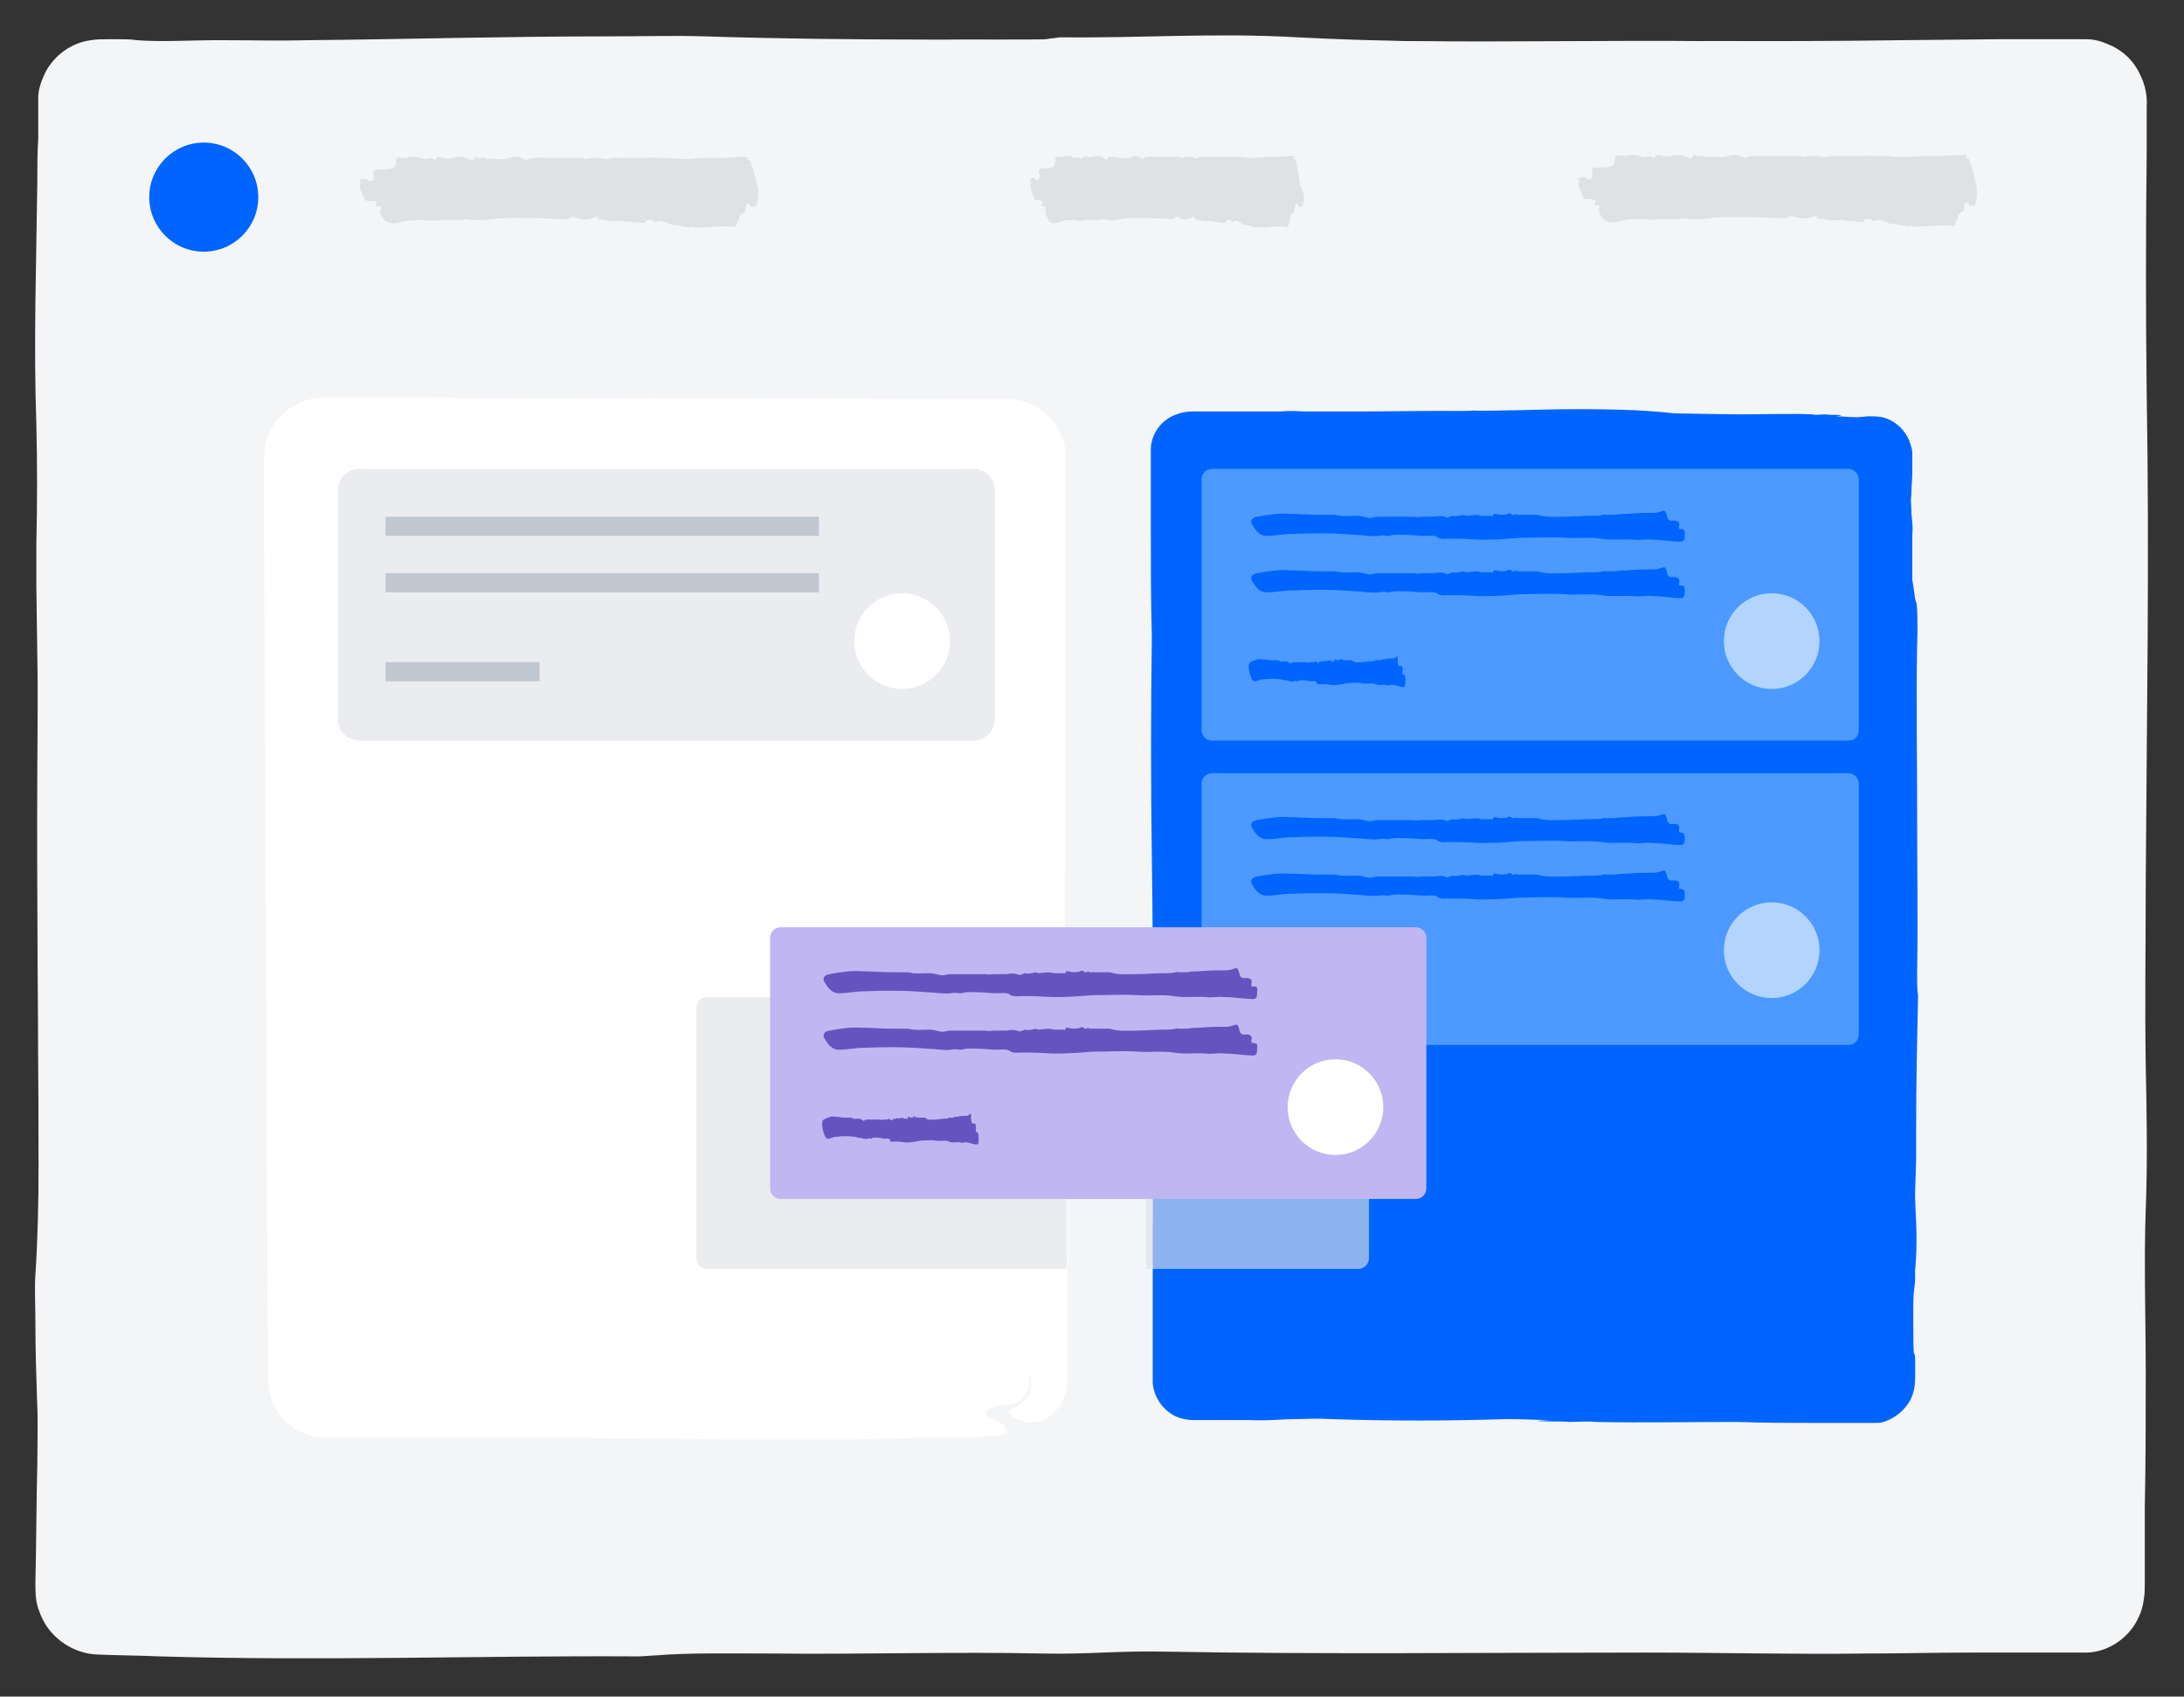 <?xml version="1.0" encoding="utf-8"?>
<!-- Generator: Adobe Illustrator 25.2.0, SVG Export Plug-In . SVG Version: 6.00 Build 0)  -->
<svg version="1.1" id="Layer_1" xmlns="http://www.w3.org/2000/svg" xmlns:xlink="http://www.w3.org/1999/xlink" x="0px" y="0px"
	 viewBox="0 0 228.3 177.3" style="enable-background:new 0 0 228.3 177.3;" xml:space="preserve">
<rect x="0" y="0" width="228.3" height="177.3" fill="#333333" stroke="none"/>
<style type="text/css">
	.st0{fill:#F4F5F7;}
	.st1{fill:#FFFFFF;}
	.st2{fill:none;}
	.st3{fill:#0065FF;}
	.st4{opacity:0.63;fill:#DFE1E5;}
	.st5{fill:#4C9AFF;}
	.st6{fill:#EBECF0;}
	.st7{fill:#B2D4FF;}
	.st8{fill:none;stroke:#C1C7D0;stroke-width:2;stroke-miterlimit:10;}
	.st9{fill:#C0B6F2;}
	.st10{fill:#6554C0;}
	.st11{fill:#DFE1E5;}
</style>
<g>
	<g>
		<g>
			<path class="st0" d="M7.4,10.8v155.7c0,1.7,1.3,3,3,3l207.4,0c1.7,0,3-1.3,3-3V10.8c0-1.7-1.3-3-3-3l-207.4,0
				C8.8,7.8,7.4,9.1,7.4,10.8z"/>
			<g>
				<g>
					<path class="st0" d="M11,95.8c-0.1,14-0.1,27.5-0.1,40.7c0,6.6,0,13.2,0,19.7c0,3.1,0,6.2,0,9.3c0,0.2,0.1,0.4,0.3,0.4l3.6,0
						c29.1-0.1,58.2-0.1,87.3-0.2c16.9,0,33.8-0.1,50.7-0.1c21.3,0,42.5-0.1,63.9-0.1c0-9.5,0-19,0.1-28.6c0.1-13.9,0.1-28.3,0-42.5
						c0-22.3,0.1-44.7,0.1-67l0-10.9l0-4.8c0-0.1-0.1-0.2-0.2-0.2l-21.2,0c-25.7-0.1-51.3-0.1-77-0.2c-14-0.1-28.3,0.1-42.5,0.2
						c-14.5,0.1-29,0-43.5,0.1c-3.4,0-6.8,0-10.2,0c-4.7,0-7.7,0-9.7-0.1c-0.5,0-1-0.1-1.4-0.1c-0.2,0-0.4,0-0.6-0.1
						c-0.1,0-0.2,0-0.3,0l-0.1,0l-0.1,0l0,0l0,0l0,0l0,0c0,0.1,0-0.9,0-0.5l0,0c0-0.1,0-0.1,0-0.1c0,0,0-0.1-0.1-0.1
						c-0.1-0.1-0.1-0.1-0.2-0.2c-0.2-0.1-0.3-0.1-0.5-0.1c-0.4,0-0.8,0.2-1.1,0.4c-0.2,0.1-0.4,0-0.4-0.6c0-0.3,0.1-0.8,0.5-1.2
						C9,8.4,9.7,7.9,10.7,7.9C15,7.7,16,7.4,15.7,7c-0.3-0.4,0.6-0.8-0.3-1.1c-1.3-0.5,2.7-0.8,3.2-1.3c0.2-0.2,2.1-0.2,3.8-0.2
						c3.3-0.1,6.5-0.1,9.8-0.2c10.6-0.1,20.7-0.4,31.4-0.4c3.4,0,7.2-0.1,10.1,0c15.2,0.5,31.1,0.3,46.5,0.3
						c9.4,0,18.7,0.1,27.7,0.2c10.5,0.1,20.6-0.1,30.9,0c6.6,0,13.3,0,19.9-0.1l10-0.1l5,0l2.5,0l0.7,0c0.4,0,0.8,0,1.2,0
						c0.8,0,1.5,0.2,2.2,0.5c1.3,0.5,2.4,1.4,3.1,2.6c0.7,1.2,1.1,2.5,1,4c0,1.6,0,3.2,0,4.8c-0.1,8.4-0.1,16.9,0,25.2
						c0.3,17.1,0,34.2-0.1,51.1c0,6.5-0.1,12.6,0,19.1c0.1,4.8,0.2,9.9,0,15c-0.2,5.5,0,11.4,0,17.1c0,4.7,0,9.4-0.1,14.1l0,7l0,0.9
						c0,0.5,0,1.1-0.1,1.6c-0.1,1-0.5,2-1.1,2.9c-1.2,1.7-3.2,2.8-5.3,2.7c-3.8,0-7.7,0-11.6,0c-3.7,0-7.4,0.1-11.2,0.1
						c-7.4,0.1-15.3-0.1-23.1-0.1c-16.7,0-33.5,0.2-50.2-0.1c-4.5-0.1-8,0.3-12.6,0.2c-9.4-0.2-18.7,0.1-28.1,0
						c-4.2,0-8.9-0.1-12.4,0.2c-0.4,0-1.2,0.1-1.8,0.1c-16.6-0.1-32.8,0.5-50,0c-2.2-0.1-4.4-0.1-6.6-0.2c-1.9-0.1-3.6-1-4.8-2.4
						c-0.6-0.7-1-1.5-1.3-2.4c-0.3-0.9-0.3-1.8-0.3-2.8c0.1-4.1,0.1-8.2,0.2-12.3c0.1-8.2,0.1-16.5,0.2-24.8
						c0-5.6-0.1-11.4-0.1-17.1c-0.1-13.8-0.2-27.7,0-41.5c0.2-12.8-0.2-25.3-0.1-38.1c0-5.2,0.1-8.2,0.5-10.5c1-6.2,2-9.5,3.1-8.9
						c0,0,0.1-0.1,0.1,0C8.3,20.1,9,12,9.7,11.1c0.9-1.1,1-0.6,1.1,10.7c0,6.7,0.1,13.5,0.2,20.1C11.2,60.6,11.1,79.2,11,95.8z"/>
				</g>
			</g>
		</g>
		<g>
			<path class="st0" d="M217.8,7.8l-207.4,0c-1.7,0-3,1.3-3,3v155.7"/>
			<g>
				<g>
					<path class="st0" d="M175.9,11.4c-13.8-0.2-26.6,0-39.4,0c-14.4,0.1-28.7,0.1-43.1,0.2c-8.3,0-16.7,0.1-25,0.1
						c-16.3,0-32.6,0.3-49,0.1c-1.7,0-3.5,0-5.2,0c-0.9,0-1.7,0-2.6,0c-0.1,0-0.1,0-0.1,0c0,0,0,0,0,0.1l0,1.1c0,1.8,0,3.5,0,5.3
						c0,11-0.1,22-0.1,33.1l0,21.5c0,12.7,0,25.3-0.1,38c-0.1,6.9,0.1,14,0.2,21c0.1,7.2,0,14.3,0.1,21.5c0,1.7,0,3.3,0,5
						c0,4.6-0.1,6-0.9,6.7c-0.7,0.7-1.3,1.2-2,1.6c-0.4,0.2-0.7-0.4-0.9-2.4c-0.2-2.1-0.5-2.6-0.9-2.5c-0.4,0.1-0.8-0.3-1.1,0.2
						c-0.5,0.6-0.8-1.3-1.3-1.6c-0.2-0.1-0.2-1-0.2-1.9c0-1.6-0.1-3.2-0.2-4.8c-0.1-5.2-0.4-10.2-0.4-15.5c0-1.7-0.1-3.6,0-5
						c0.5-7.5,0.3-15.3,0.3-23c0-4.6,0.1-9.3,0.2-13.7C4.1,91.1,4,86.1,4,81c0-6.5-0.1-13.1-0.2-19.7c0-1.5,0-3,0-4.5
						c0.1-4.2,0.1-8.3,0-12.5c-0.3-8.4,0-16.9,0.1-25.2c0-1.6,0-3.2,0.1-4.7c0-0.8,0-1.6,0-2.3l0-0.8c0-0.4,0-0.7,0-1.1
						C4,9.5,4.2,8.8,4.5,8.1c0.8-2,2.7-3.6,5-3.9c0.6-0.1,1.2-0.1,1.8-0.1l1.1,0c0.6,0,1.3,0,1.9,0.1c2.7,0.2,5.6,0,8.4,0
						c8.3,0,16.6,0.3,24.9,0c3.7-0.1,7.5,0.1,11.4,0.1c8.3,0,16.6-0.2,24.8,0.1c2.2,0.1,4-0.3,6.2-0.2c4.7,0.2,9.2-0.1,13.9,0
						c2.1,0,4.4,0.1,6.1-0.2c0.2,0,0.6-0.1,0.9-0.1c8.2,0.1,16.2-0.5,24.7,0c7.7,0.4,16,0.5,24.1,0.6c2.8,0,5.6-0.1,8.4-0.1
						c6.8-0.1,13.7-0.2,20.5,0c6.3,0.2,12.5-0.2,18.8-0.1c2.6,0,4,0.1,5.2,0.5c3.1,1,4.7,2,4.4,3.1c0,0,0.1,0.1,0,0.1
						c-3.8,0.8,0.2,1.5,0.6,2.2c0.5,0.9,0.3,1-5.3,1.1c-3.3,0-6.6,0.1-9.9,0.2C193.2,11.5,184.1,11.4,175.9,11.4z"/>
				</g>
			</g>
		</g>
	</g>
	<g>
		<g>
			<g>
				<g>
					<g>
						<g>
							<g id="XMLID_517_">
								<path class="st1" d="M105.3,146.8H34.1c-1.3,0-2.3-1-2.3-2.3V47.8c0-1.3,1-2.3,2.3-2.3h71.2c1.3,0,2.3,1,2.3,2.3v96.7
									C107.6,145.7,106.6,146.8,105.3,146.8z"/>
								<g>
									<path class="st2" d="M105.3,146.8H34.1c-1.3,0-2.3-1-2.3-2.3V47.8c0-1.3,1-2.3,2.3-2.3h71.2c1.3,0,2.3,1,2.3,2.3v96.7
										C107.6,145.7,106.6,146.8,105.3,146.8z"/>
									<g>
										<path class="st1" d="M65.3,150.3c-6.6-0.1-12.9-0.1-19.1-0.1c-3.1,0-6.2,0-9.3,0l-1.2,0c-0.7,0-1.5,0-2.2,0
											c-1.4-0.1-2.6-0.7-3.6-1.6c-1-0.9-1.6-2.2-1.8-3.5c-0.1-0.7-0.1-1.4-0.1-2.1l0-1.3c-0.1-13.7-0.1-27.4-0.2-41
											c0-7.9-0.1-15.9-0.1-23.8c0-7.8-0.1-15.5-0.1-23.3l0-2.9l0-1.7c0-1,0-2,0.2-2.8c0.4-1.7,1.7-3.2,3.3-4
											c0.8-0.4,1.6-0.6,2.6-0.7l2.4,0c3.9,0,7.8,0,11.7,0.1c6.5,0.1,13.3,0.1,20,0c10.5,0,21,0.1,31.5,0.1l6.1,0
											c0.8,0,1.6,0.2,2.3,0.5c0.7,0.3,1.3,0.8,1.9,1.3c0.5,0.6,1,1.2,1.3,1.9c0.3,0.7,0.5,1.4,0.5,2.3l0,11.1
											c0,12.1,0,24.1-0.1,36.2c-0.1,6.6,0.1,13.3,0.2,19.9c0.1,6.8,0,13.6,0.1,20.4c0,1.6,0,3.2,0,4.8c0,1.1,0,2,0,2.7
											c0,0.4,0,0.7,0,1c0,0.3,0,0.4-0.1,1.2c-0.2,1.3-0.8,2.1-1.3,2.6c-0.5,0.5-1,0.8-1.4,0.9c-1.6,0.4-2.8-0.2-3.3-0.8
											c-0.1-0.2,0-0.3,0.5-0.6c0.4-0.2,1.1-0.6,1.6-1.5c0.2-0.5,0.2-0.9,0.2-1.3c-0.1-0.3-0.1-0.6-0.2-0.8
											c-0.1-0.4-0.3-0.5-0.5-0.4c-0.4,0.1-0.8-0.3-1.1,0.2c-0.5,0.6-0.8-1.2-1.3-1.5c-0.2-0.1-0.2-1-0.2-1.8
											c0-1.5-0.1-3.1-0.2-4.6c-0.1-5-0.4-9.7-0.4-14.8c0-1.6-0.1-3.4,0-4.7c0.5-7.1,0.3-14.6,0.3-21.9c0-4.4,0.1-8.8,0.2-13
											c0.1-5-0.1-9.7,0-14.5c0-3.1,0-6.2-0.1-9.4l-0.1-4.7c0-1.4-0.1-3.8-0.1-3.3c0-0.1-0.1-0.3-0.3-0.3l-0.1,0l0,0c0,0,0,0,0,0
											l-0.2,0l-1.5,0l-3,0c-2,0-4,0-5.9,0.1c-8,0.3-16.1,0-24-0.1c-3,0-5.9-0.1-9,0c-2.3,0.1-4.7,0.2-7,0c-2.6-0.2-5.4,0-8,0
											c-2,0-3.9,0-5.9,0l-3,0l-0.2,0l0,0l-0.1,0l-0.1,0c-0.1,0-0.2,0-0.2,0c-0.2,0.1-0.2,0.2-0.2,0.4l0,1.9c0,2,0,4,0.1,6
											c0.1,3.5-0.1,7.2-0.1,10.9c0,7.9,0.2,15.8-0.1,23.6c-0.1,2.1,0.3,3.8,0.2,5.9c-0.2,4.4,0.1,8.8,0,13.2
											c0,2-0.1,4.2,0.2,5.8c0,0.2,0.1,0.6,0.1,0.9c-0.1,7.8,0.5,15.4,0,23.5c0,0.5,0,0.9-0.1,1.4l0,0.3c0,0.1,0,0.1,0,0.1l0,0
											l0,0.1c0,0.1-0.1,0.2,0,0.3c0.1,0.1,0.2,0.1,0.3,0.1l0,0l0.3,0l0.7,0l1.4,0c3.9,0.1,7.8,0.1,11.6,0.2c2.6,0,5.4-0.1,8-0.1
											c6.5-0.1,13-0.2,19.5,0c6,0.2,11.9-0.2,17.9-0.1c2.4,0,3.8,0.1,4.9,0.5c2.9,1,4.5,2,4.2,3.1c0,0,0.1,0.1,0,0.1
											c-3.6,0.8,0.2,1.5,0.6,2.2c0.5,0.9,0.3,1-5,1.1c-3.2,0-6.3,0.1-9.5,0.2C81.9,150.5,73.1,150.4,65.3,150.3z"/>
									</g>
								</g>
							</g>
							<g>
								<path class="st3" d="M195.6,45.5h-71.2c-1.3,0-2.3,1-2.3,2.3v96.7c0,1.3,1,2.3,2.3,2.3h71.2c1.3,0,2.3-1,2.3-2.3V47.8
									C197.9,46.5,196.9,45.5,195.6,45.5z"/>
								<g>
									<g>
										<path class="st3" d="M200.5,104.2L200.5,104.2c0,0.1,0,0.1,0,0.1L200.5,104.2z"/>
										<path class="st3" d="M195.6,46.3L195.6,46.3C195.5,46.3,195.5,46.3,195.6,46.3L195.6,46.3z"/>
										<polygon class="st3" points="124.5,121 124.5,121 124.5,121.1 										"/>
										<polygon class="st3" points="139.7,47.9 139.7,47.9 139.6,47.9 										"/>
										<path class="st3" d="M197.5,45.1c0.3,0.1,0.8,0.5,1.2,1.3c0.2,0.4,0.3,0.9,0.3,1.3c0,0.3,0,0.7,0,1c0,3.2-0.1,1.9-0.1,2.2
											c-0.1,0.3-0.1,1-0.1,2c0,0.6,0,1.5,0.1,1.6c0.2,1,0.3,0.2,0.5,0.7c0.2,0.6,0.2,5.8,0.4,5.4c0.2-0.3,0.3,2.1,0.5,2.3
											c0.1,0.1,0.2,2.1,0.1,4.6c-0.1,5.7,0,11.4,0,17c0,5.6,0.1,11.7,0,17.3c0,0.7,0,1.7,0.1,2.2c-0.1,4.7-0.2,9-0.2,14.2
											c0,1.3,0,1.9,0,3c-0.1,3.8-0.3,6.7-0.1,12.2c0,1.3-0.2,1-0.2,3.5l0,1.4c0,1.1,0,3.2,0.1,3.2c0.1,0,0.1,0.5,0.1,1.2
											c0,0.4,0,0.8,0,1.2c0,0.8-0.1,1.6-0.5,2.4c-0.6,1.1-1.6,1.9-2.8,2.3c-0.3,0.1-0.6,0.1-0.9,0.1c-0.2,0-0.3,0-0.5,0l-0.3,0
											l-1,0c-1.4,0-2.8,0-4.2,0c-2.8,0-5.6,0-8.4-0.1c-4.9,0-10,0.1-14.8,0l0.1,0c-1-0.1-2,0-3,0l0.1,0c-0.2-0.1-5.6,0-2-0.2
											c-1.5,0-2.5-0.1-4.6-0.1c-6.1,0.2-12.2,0.2-18.3,0c-1.6-0.1-2.4,0-3.6,0c-1.7,0-2.7,0.2-5.1,0.1l0,0l-3.2,0l-1.6,0l-0.9,0
											c-0.5,0-0.9-0.1-1.3-0.2c-1.7-0.5-3-2.3-2.9-4.1l0-3.3c0-4.2,0-8.4,0-12.6c0-12.9,0.1-26-0.1-39c-0.1-7.2-0.1-14.8,0-22.2
											c0-0.2,0-0.5,0-0.7c-0.1-3.6-0.1-7.2-0.1-10.9c0-1.8,0-3.7,0-5.5l0-1.4c0-0.5,0-0.7,0-1.7c0.1-1.6,1.2-3,2.7-3.5
											c0.5-0.2,1.1-0.3,1.7-0.3l1,0l1.9,0c1.3,0,2.6,0,3.9,0c2.6,0,5.1,0,7.6,0c7.9,0,15.2,0,22.4-0.2c4.4-0.1,9.3,0,11.4,0.2
											c2.6,0.2,5,0.5,3.2,0.8c-1.5,0.2,3.2,0.1,4.6,0.2c1.8,0.1-2.9,0.2,0.4,0.3c0.9,0,2.8,0.1,3.8,0c5.4-0.1,6.4,0.1,7.1,0.3
											c1.2,0.3,5.4,0.6,2.4,0.9c-0.5,0.1,1.8,0.2,1.2,0.3c-2.8,0-5.5,0.1-7.9-0.1c-0.9-0.1-3.4,0-4,0.1c-1,0.2-1.2,0.3,0.1,0.5
											c-0.4,0-1.1,0-1.2,0l1.2,0c-0.6,0.3-0.6,0.3-6.7,0.3c-0.7,0-1.4,0-2.1,0c-10,0-12,0.1-11.9,0.6c0.1,0.3-0.7,0.4-7.7,0.3
											c-1,0-1.8,0-2.7,0l0,0c-4.3,0.2-8.6,0.1-12.9,0c-0.8-0.1-2.5,0-3.9,0c-2.5,0-5.1,0.1-6.8-0.1c-0.4,0-1.7,0-1.9,0
											c-0.2,0.1-0.6,0.1-1.1,0.1c-0.3,0-0.6,0-0.9,0c-0.4,0-0.3,0-0.4,0c0,0-0.1,0-0.1,0.1c0,0,0,0.1,0,0.2l0,0.3
											c0,0.2,0,0.3,0,0.5c0,0.3,0,0.7,0,1c0,0.6,0,1.2,0,1.8c0,1.1,0,2.2,0.1,3.4c0.1,6.1,0.1,11.5-0.1,14.9l0-1l0,1
											c-0.1,1-0.1,2.8,0,3.3c0.1,0.9,0.3,0.3,0.2,4.6c0,2,0.2,5.6-0.1,6.5c0,0,0,0.4,0,0.5c0.1,6.6-0.1,13.7,0,20
											c0.1,4.5,0.1,8.3-0.1,11.4c-0.1,2.4,0,3.3,0,4.7c0.1,5.5,0.1,11.6,0.1,17.2c0,1.8,0,3.6,0,5.3l0,0.6c0,0,0,0,0,0
											c0,0,0,0.1,0,0.1c0,0,0,0,0.1,0c0.1,0-0.1,0,0.5,0c3.5,0,7.1,0,10.6,0c3.9,0,7.9-0.1,11.5,0.1c5.4-0.1,10.7-0.2,16,0
											c1.2,0,2.2,0,3.3,0c5.5-0.1,11.2-0.1,17-0.1c2.6,0,5.2,0,7.9,0c1.3,0,2.6,0,3.8,0c0.1,0,0.2-0.1,0.1-0.2c0-4,0-8,0-12
											c0-4,0-8.1,0-12.1c0-0.3,0-0.8,0-1.1c0,0,0,0.1,0,0.1c-0.1-5,0-9.9,0-15c0-7.7-0.1-15.5-0.1-23.3c0-7.7,0-15.3-0.1-23
											c0-2.9,0-5.5,0.2-3c0,0.2,0.1,0.2,0.1,0.1c0.1-6.2,0.4-2,0.5-5.3c0,1.1,0,1.1,0.1-0.2c0.1-0.5,0.2-0.9,0.3-1.2
											c0.1-0.2,0.1-0.3,0.2-0.4c0-0.1,0.1-0.1,0.1-0.2c0.2-0.3,0.3-0.7-0.1-1.3c-0.4-0.6-1-0.8-1.1-1.1c0-0.1,0.1-0.2,0.4-0.3
											C196.3,44.8,196.8,44.8,197.5,45.1z M150.9,47.9l1.3,0C151.8,47.9,151.5,47.8,150.9,47.9z M146.1,144.4l0.9,0
											C146.7,144.4,146.3,144.4,146.1,144.4z"/>
									</g>
								</g>
							</g>
							<g>
								<path class="st3" d="M197.9,144.5V47.8c0-1.3-1-2.3-2.3-2.3h-71.2"/>
								<g>
									<g>
										<polygon class="st3" points="153.8,42.9 153.8,42.9 153.9,42.9 										"/>
										<polygon class="st3" points="197.1,144.4 197.1,144.4 197.1,144.4 										"/>
										<polygon class="st3" points="195.5,72 195.5,72 195.5,71.9 										"/>
										<polygon class="st3" points="195.5,117.1 195.5,117.1 195.5,117 										"/>
										<path class="st3" d="M125.1,44.5c0.2-0.1,0.9-0.1,1.6-0.1c1.6,0,0.9,0.1,1.1,0.1c0.1,0.1,0.5,0.1,1,0.1
											c0.3,0,0.7,0,0.8-0.1c0.5-0.2,0.1-0.3,0.4-0.5c0.3-0.2,2.8-0.2,2.6-0.4c-0.2-0.2,1.1-0.3,1.1-0.5c0-0.1,1-0.2,2.3-0.1
											c2.8,0.1,5.6,0,8.3,0c2.8,0,5.7-0.1,8.5,0c0.4,0,0.8,0,1.1-0.1c2.3,0.1,4.4,0.2,7,0.2c0.7,0,0.9,0,1.4,0
											c1.8,0.1,3.3,0.3,6,0.1c0.6,0,0.5,0.2,1.7,0.2l0.7,0c0.5,0,1.6,0,1.6-0.1c0-0.1,0.9-0.1,1.8-0.1c2.7,0,5.4,0.1,8.1,0.1
											c2.4,0,4.9-0.1,7.2,0l0,0c0.5,0.1,1,0,1.5,0l0,0c0.1,0.1,2.7,0,1,0.2c0.7,0,1.2,0.1,2.3,0.1l1.1-0.1c0.5,0,1.3,0,1.8,0.2
											c1.2,0.4,2.2,1.4,2.6,2.7c0.1,0.3,0.2,0.6,0.2,1c0,0.3,0,0.7,0,0.8l0,1.1c0,0.8-0.1,1.5-0.1,2.3c-0.1,0.8,0,1.2,0,1.8
											c0,0.8,0.2,1.3,0.1,2.5l0,0c0,4.1,0,8.3,0,12.3c0,6.3-0.1,12.8,0.1,19.1c0.1,3.5,0.1,7.2,0,10.9c0,0.1,0,0.2,0,0.3
											c0.1,3.5,0,7.1,0.1,10.7c0,2.5,0,5.1,0,7.5c0,3.9,0,7.5,0.2,11c0.1,2.1,0,4.6-0.2,5.6c-0.2,1.3-0.5,2.4-0.8,1.6
											c-0.2-0.7-0.1,1.6-0.2,2.2c-0.1,0.9-0.2-1.4-0.3,0.2c0,0.5-0.1,1.4,0,1.9c0.1,2.7-0.1,3.2-0.3,3.5
											c-0.3,0.6-0.6,2.6-0.9,1.2c-0.1-0.2-0.2,0.9-0.3,0.6c0-1.4-0.1-2.7,0.1-3.9c0.1-0.4,0-1.6-0.1-2c-0.2-0.5-0.3-0.6-0.5,0
											c0-0.2,0-0.5,0-0.6l0,0.6c-0.3-0.3-0.3-0.3-0.3-3.3c0-0.3,0-0.7,0-1c0-4.9-0.1-5.9-0.6-5.8c-0.3,0-0.4-0.3-0.3-3.8
											c0-0.5,0-0.9,0-1.3l0,0c-0.2-2.1-0.1-4.2,0-6.3c0.1-0.4,0-1.2,0-1.9c0-1.2-0.1-2.5,0.1-3.3c0-0.2,0-0.8,0-0.9
											c-0.2-0.4-0.1-2.4-0.1-3.1c0.1-1.4,0-2.3,0-3.5c-0.1-3-0.1-5.7,0.1-7.3l0,0.5l0-0.5c0.1-0.5,0.1-1.4,0-1.6
											c-0.1-0.4-0.3-0.2-0.2-2.2c0-1-0.2-2.7,0.1-3.2c0,0,0-0.2,0-0.3c-0.1-3.2,0.1-6.7,0-9.8c-0.1-2.2-0.1-4.1,0.1-5.6
											c0.1-1.2,0-1.6,0-2.3c-0.1-2.7-0.1-5.7-0.1-8.4c0-3.5,0-6.9,0-10.4c0-0.9,0-1.9,0-2.9c0-0.5,0-0.9,0-1.4
											c0-0.2,0-0.5,0-0.7c0-0.2,0-0.1,0-0.1l0,0c0-0.1-0.1-0.1-0.1-0.1c0,0-0.1,0-0.1,0l0,0c0,0,0,0,0,0l-0.2,0
											c-1.3,0-2.6,0-3.9-0.1c-0.6,0-1.1,0-1.6,0c-2.7,0.1-5.5,0.1-8.3,0.1c-2.5,0-5.2,0-7.7,0c-4,0.1-8-0.1-11.9,0
											c-0.2,0-0.4,0-0.6,0c0,0,0,0,0,0c-2.4,0.1-4.8,0-7.3,0c-3.7,0-7.6,0.1-11.4,0.1c-3.7,0-7.5,0-11.2,0.1
											c-1.4,0-2.7,0-1.5-0.2c0.1,0,0.1-0.1,0-0.1c-3-0.1-1-0.4-2.6-0.5c0.6,0,0.6,0-0.1-0.1c-1-0.4-1.1-0.9-1.9-1.3
											C124.2,45.5,124.1,45,125.1,44.5z M195.5,122.6l0,0.6C195.5,123,195.5,122.9,195.5,122.6z M195.6,48.1
											C195.5,48,195.5,48,195.6,48.1C195.5,48,195.5,48,195.6,48.1z"/>
									</g>
								</g>
							</g>
							<path class="st4" d="M111.5,104.2H73.9c-0.6,0-1.1,0.5-1.1,1.1v26.2c0,0.6,0.5,1.1,1.1,1.1h37.6V104.2z"/>
							<path class="st4" d="M143.1,131.5v-26.2c0-0.6-0.5-1.1-1.1-1.1h-22.2v28.4H142C142.6,132.6,143.1,132.1,143.1,131.5z"/>
						</g>
						<path class="st5" d="M193.2,77.4h-66.5c-0.6,0-1.1-0.5-1.1-1.1V50.1c0-0.6,0.5-1.1,1.1-1.1h66.5c0.6,0,1.1,0.5,1.1,1.1v26.2
							C194.3,76.9,193.9,77.4,193.2,77.4z"/>
						<path class="st5" d="M193.2,109.2h-66.5c-0.6,0-1.1-0.5-1.1-1.1V81.9c0-0.6,0.5-1.1,1.1-1.1h66.5c0.6,0,1.1,0.5,1.1,1.1v26.2
							C194.3,108.7,193.9,109.2,193.2,109.2z"/>
						<path class="st6" d="M101.8,77.4H37.6c-1.3,0-2.3-1-2.3-2.3V51.3c0-1.3,1-2.3,2.3-2.3h64.1c1.3,0,2.3,1,2.3,2.3v23.8
							C104,76.4,103,77.4,101.8,77.4z"/>
						<circle class="st1" cx="94.3" cy="67" r="5"/>
						<circle class="st7" cx="185.2" cy="67" r="5"/>
						<circle class="st7" cx="185.2" cy="99.3" r="5"/>
						<line class="st8" x1="40.3" y1="55" x2="85.6" y2="55"/>
						<line class="st8" x1="40.3" y1="60.9" x2="85.6" y2="60.9"/>
						<line class="st8" x1="40.3" y1="70.2" x2="56.4" y2="70.2"/>
						<g>
							<g>
								<g>
									<polygon class="st3" points="156.1,53.7 156.1,53.7 156.1,53.7 									"/>
									<polygon class="st3" points="153,53.8 153,53.8 153,53.8 									"/>
									<path class="st3" d="M176.1,56.1c0,0.3-0.1,0.5-0.4,0.5c-1,0-2-0.2-2.9-0.2l0,0c0,0,0,0-0.1,0l0,0c-0.6-0.1-1.3,0.1-1.9,0
										c-1.1-0.1-2.2,0.1-3.4-0.1c-1.3-0.2-2.5,0-3.8-0.1c-1.5-0.1-3,0-4.6,0c-1.3,0.1-2.6,0.2-3.9,0.2c-0.9,0-1.8-0.1-2.7-0.1
										c-0.3,0-0.7,0-1,0c-0.4,0-0.8,0.1-1.2-0.2c-0.3-0.2-0.9-0.1-1.3-0.1c-0.6,0-1.2-0.1-1.8-0.1c-0.6,0-1.3-0.1-1.9,0.1l0,0
										c-0.4,0-0.7-0.1-1.1,0c-0.8,0.1-1.6-0.1-2.4-0.1c-2.3-0.2-4.5-0.2-6.7-0.1c-0.9,0-1.7,0.2-2.6,0.2l0,0
										c-0.7,0-1.1-0.5-1.4-1c-0.4-0.5-0.2-0.9,0.4-1c1.1-0.2,2.3-0.4,3.4-0.3c1,0,2.1,0.1,3.1,0.1c0.5,0,1.1,0,1.6,0l0,0
										c0,0.1,0,0,0.1,0l0,0c0.7,0.2,1.5,0.1,2.2,0.1c0.4,0,0.8,0.1,1.2,0.2c0.3,0.1,0.7-0.1,1-0.1c1,0,2.1,0,3.1,0
										c0.2,0,0.5,0,0.7,0l0,0c0.3,0.1,0.6,0,0.9,0c0.2,0,0.4,0,0.5,0c0.2,0,0.4,0,0.7,0c0.5-0.1,0.9-0.1,1.4,0.1
										c0,0,0.1,0,0.2-0.1l0,0c0.1,0,0.2,0,0.3-0.1c0,0,0,0,0,0c0,0,0,0,0,0c0.4,0.1,0.8,0,1.2-0.1c0.1,0,0.1,0.1,0.2,0.1
										c0,0,0,0,0,0c0,0,0,0,0,0c0,0,0,0,0,0c0,0,0,0,0,0c0,0,0,0,0,0c0.5,0,1.1-0.2,1.6,0c0,0,0,0,0,0c0.3,0,0.6,0,1,0l0,0
										c0.1,0,0.1,0.1,0.2,0c0,0,0,0,0,0c0,0,0.1,0,0.1-0.1c0,0,0-0.1,0-0.1c0.2,0,0.4,0,0.6,0.1c0,0,0,0,0,0c0,0,0.1-0.1,0.1,0
										c0,0,0,0,0,0c0,0,0,0,0,0c0.3,0,0.5,0,0.8-0.1c0,0,0,0,0,0c0.2-0.1,0.3-0.1,0.5,0.1c0.1,0.1,0.3-0.2,0.5,0l0,0c0,0,0,0,0,0
										l0,0c0.7,0,1.4,0,2.1,0l0,0c0.9,0.3,1.8,0.2,2.7,0.2c1,0,2-0.1,3-0.1c0.4,0,0.8,0,1.2-0.1c0,0,0,0,0,0c0.1,0,0.1-0.1,0.2,0
										c0,0,0,0,0,0l0,0c0.3,0,0.7,0,1,0c0.5-0.1,0.9-0.1,1.3-0.1c0.9-0.1,1.9-0.1,2.8-0.1c0.3,0,0.6-0.1,0.9-0.2
										c0.3-0.1,0.3,0.1,0.4,0.3c0.1,0.5,0.2,0.8,0.7,0.7c0.3,0,0.8,0,0.6,0.7c0,0.2,0.1,0.2,0.2,0.2
										C176.2,55.2,176.1,55.7,176.1,56.1z M151.9,54C151.8,53.9,151.8,53.9,151.9,54C151.8,53.9,151.8,53.9,151.9,54
										C151.8,54,151.8,54,151.9,54z M154.8,53.9C154.8,53.9,154.8,53.9,154.8,53.9C154.8,53.9,154.8,53.9,154.8,53.9
										C154.8,53.9,154.8,53.9,154.8,53.9z M156.2,53.8C156.1,53.8,156.1,53.8,156.2,53.8C156.1,53.8,156.1,53.9,156.2,53.8
										C156.2,53.9,156.2,53.9,156.2,53.8z M157.8,53.9c0,0-0.1,0-0.1-0.1C157.7,53.8,157.7,53.9,157.8,53.9
										C157.8,53.9,157.8,53.9,157.8,53.9z M167.7,53.8C167.6,53.8,167.6,53.8,167.7,53.8C167.6,53.8,167.6,53.8,167.7,53.8
										C167.6,53.8,167.6,53.8,167.7,53.8z"/>
								</g>
							</g>
						</g>
						<g>
							<g>
								<g>
									<polygon class="st3" points="156.1,59.6 156.1,59.6 156.1,59.6 									"/>
									<polygon class="st3" points="153,59.7 153,59.7 153,59.7 									"/>
									<path class="st3" d="M176.1,62c0,0.3-0.1,0.5-0.4,0.5c-1,0-2-0.2-2.9-0.2l0,0c0,0,0,0-0.1,0l0,0c-0.6-0.1-1.3,0.1-1.9,0
										c-1.1-0.1-2.2,0.1-3.4-0.1c-1.3-0.2-2.5,0-3.8-0.1c-1.5-0.1-3,0-4.6,0c-1.3,0.1-2.6,0.2-3.9,0.2c-0.9,0-1.8-0.1-2.7-0.1
										c-0.3,0-0.7,0-1,0c-0.4,0-0.8,0.1-1.2-0.2c-0.3-0.2-0.9-0.1-1.3-0.1c-0.6,0-1.2-0.1-1.8-0.1c-0.6,0-1.3-0.1-1.9,0.1l0,0
										c-0.4,0-0.7-0.1-1.1,0c-0.8,0.1-1.6-0.1-2.4-0.1c-2.3-0.2-4.5-0.2-6.7-0.1c-0.9,0-1.7,0.2-2.6,0.2l0,0
										c-0.7,0-1.1-0.5-1.4-1c-0.4-0.5-0.2-0.9,0.4-1c1.1-0.2,2.3-0.4,3.4-0.3c1,0,2.1,0.1,3.1,0.1c0.5,0,1.1,0,1.6,0l0,0
										c0,0.1,0,0,0.1,0l0,0c0.7,0.2,1.5,0.1,2.2,0.1c0.4,0,0.8,0.1,1.2,0.2c0.3,0.1,0.7-0.1,1-0.1c1,0,2.1,0,3.1,0
										c0.2,0,0.5,0,0.7,0l0,0c0.3,0.1,0.6,0,0.9,0c0.2,0,0.4,0,0.5,0c0.2,0,0.4,0,0.7,0c0.5-0.1,0.9-0.1,1.4,0.1
										c0,0,0.1,0,0.2-0.1l0,0c0.1,0,0.2,0,0.3-0.1c0,0,0,0,0,0c0,0,0,0,0,0c0.4,0.1,0.8,0,1.2-0.1c0.1,0,0.1,0.1,0.2,0.1
										c0,0,0,0,0,0c0,0,0,0,0,0c0,0,0,0,0,0c0,0,0,0,0,0c0,0,0,0,0,0c0.5,0,1.1-0.2,1.6,0c0,0,0,0,0,0c0.3,0,0.6,0,1,0l0,0
										c0.1,0,0.1,0.1,0.2,0c0,0,0,0,0,0c0,0,0.1,0,0.1-0.1c0,0,0-0.1,0-0.1c0.2,0,0.4,0,0.6,0.1c0,0,0,0,0,0c0,0,0.1-0.1,0.1,0
										c0,0,0,0,0,0c0,0,0,0,0,0c0.3,0,0.5,0,0.8-0.1c0,0,0,0,0,0c0.2-0.1,0.3-0.1,0.5,0.1c0.1,0.1,0.3-0.2,0.5,0l0,0c0,0,0,0,0,0
										l0,0c0.7,0,1.4,0,2.1,0l0,0c0.9,0.3,1.8,0.2,2.7,0.2c1,0,2-0.1,3-0.1c0.4,0,0.8,0,1.2-0.1c0,0,0,0,0,0c0.1,0,0.1-0.1,0.2,0
										c0,0,0,0,0,0l0,0c0.3,0,0.7,0,1,0c0.5-0.1,0.9-0.1,1.3-0.1c0.9-0.1,1.9-0.1,2.8-0.1c0.3,0,0.6-0.1,0.9-0.2
										c0.3-0.1,0.3,0.1,0.4,0.3c0.1,0.5,0.2,0.8,0.7,0.7c0.3,0,0.8,0,0.6,0.7c0,0.2,0.1,0.2,0.2,0.2
										C176.2,61.1,176.1,61.6,176.1,62z M151.9,59.9C151.8,59.8,151.8,59.8,151.9,59.9C151.8,59.8,151.8,59.9,151.9,59.9
										C151.8,59.9,151.8,59.9,151.9,59.9z M154.8,59.8C154.8,59.8,154.8,59.8,154.8,59.8C154.8,59.8,154.8,59.8,154.8,59.8
										C154.8,59.8,154.8,59.8,154.8,59.8z M156.2,59.7C156.1,59.7,156.1,59.7,156.2,59.7C156.1,59.8,156.1,59.8,156.2,59.7
										C156.2,59.8,156.2,59.8,156.2,59.7z M157.8,59.8c0,0-0.1,0-0.1-0.1C157.7,59.7,157.7,59.8,157.8,59.8
										C157.8,59.8,157.8,59.8,157.8,59.8z M167.7,59.7C167.6,59.7,167.6,59.7,167.7,59.7C167.6,59.7,167.6,59.7,167.7,59.7
										C167.6,59.7,167.6,59.7,167.7,59.7z"/>
								</g>
							</g>
						</g>
						<g>
							<g>
								<g>
									<polygon class="st3" points="139.8,69 139.8,69 139.8,69 									"/>
									<polygon class="st3" points="138.7,69 138.7,69 138.7,69 									"/>
									<path class="st3" d="M146.9,71.3c0,0.3,0,0.5-0.2,0.5c-0.4,0-0.7-0.2-1-0.2l0,0c0,0,0,0,0,0l0,0c-0.2-0.1-0.5,0.1-0.7,0
										c-0.4-0.1-0.8,0.1-1.2-0.1c-0.4-0.2-0.9,0-1.4-0.1c-0.5-0.1-1.1,0-1.6,0c-0.5,0.1-0.9,0.2-1.4,0.2c-0.3,0-0.6-0.1-1-0.1
										c-0.1,0-0.2,0-0.4,0c-0.1,0-0.3,0.1-0.4-0.2c-0.1-0.2-0.3-0.1-0.5-0.1c-0.2,0-0.4-0.1-0.7-0.1c-0.2,0-0.5-0.1-0.7,0.1l0,0
										c-0.1,0-0.3-0.1-0.4,0c-0.3,0.1-0.6-0.1-0.9-0.1c-0.8-0.2-1.6-0.2-2.4-0.1c-0.3,0-0.6,0.2-0.9,0.2l0,0
										c-0.2,0-0.4-0.5-0.5-1c-0.1-0.5-0.1-0.9,0.1-1c0.4-0.2,0.8-0.4,1.2-0.3c0.4,0,0.7,0.1,1.1,0.1c0.2,0,0.4,0,0.6,0l0,0
										c0,0.1,0,0,0,0l0,0c0.3,0.2,0.5,0.1,0.8,0.1c0.1,0,0.3,0.1,0.4,0.2c0.1,0.1,0.2-0.1,0.4-0.1c0.4,0,0.7,0,1.1,0
										c0.1,0,0.2,0,0.3,0v0c0.1,0.1,0.2,0,0.3,0c0.1,0,0.1,0,0.2,0c0.1,0,0.2,0,0.2,0c0.2-0.1,0.3-0.1,0.5,0.1c0,0,0,0,0.1-0.1
										l0,0c0,0,0.1,0,0.1-0.1c0,0,0,0,0,0c0,0,0,0,0,0c0.1,0.1,0.3,0,0.4-0.1c0,0,0,0.1,0.1,0.1c0,0,0,0,0,0c0,0,0,0,0,0
										c0,0,0,0,0,0c0,0,0,0,0,0c0,0,0,0,0,0c0.2,0,0.4-0.2,0.6,0c0,0,0,0,0,0c0.1,0,0.2,0,0.3,0l0,0c0,0,0,0.1,0.1,0c0,0,0,0,0,0
										c0,0,0,0,0-0.1c0,0,0-0.1,0-0.1c0.1,0,0.2,0,0.2,0.1c0,0,0,0,0,0c0,0,0-0.1,0.1,0c0,0,0,0,0,0c0,0,0,0,0,0
										c0.1,0,0.2,0,0.3-0.1c0,0,0,0,0,0c0.1-0.1,0.1-0.1,0.2,0.1c0,0.1,0.1-0.2,0.2,0l0,0c0,0,0,0,0,0l0,0c0.3,0,0.5,0,0.8,0l0,0
										c0.3,0.3,0.6,0.2,1,0.2c0.4,0,0.7-0.1,1.1-0.1c0.1,0,0.3,0,0.4-0.1c0,0,0,0,0,0c0,0,0-0.1,0.1,0c0,0,0,0,0,0l0,0
										c0.1,0,0.2,0,0.3,0c0.2-0.1,0.3-0.1,0.5-0.1c0.3-0.1,0.7-0.1,1-0.1c0.1,0,0.2-0.1,0.3-0.2c0.1-0.1,0.1,0.1,0.1,0.3
										c0,0.5,0.1,0.8,0.3,0.7c0.1,0,0.3,0,0.2,0.7c0,0.2,0,0.2,0.1,0.2C147,70.5,146.9,71,146.9,71.3z M138.3,69.2
										C138.3,69.2,138.3,69.2,138.3,69.2C138.3,69.2,138.3,69.2,138.3,69.2C138.3,69.2,138.3,69.2,138.3,69.2z M139.3,69.2
										C139.3,69.1,139.3,69.1,139.3,69.2C139.3,69.1,139.3,69.1,139.3,69.2C139.3,69.1,139.3,69.1,139.3,69.2z M139.8,69.1
										C139.8,69.1,139.8,69.1,139.8,69.1C139.8,69.1,139.8,69.1,139.8,69.1C139.8,69.1,139.8,69.1,139.8,69.1z M140.4,69.1
										C140.4,69.1,140.4,69.1,140.4,69.1C140.4,69.1,140.4,69.1,140.4,69.1C140.4,69.1,140.4,69.1,140.4,69.1z M143.9,69.1
										C143.9,69.1,143.9,69.1,143.9,69.1C143.9,69.1,143.9,69.1,143.9,69.1C143.9,69.1,143.9,69.1,143.9,69.1z"/>
								</g>
							</g>
						</g>
						<g>
							<g>
								<g>
									<polygon class="st3" points="156.1,85.5 156.1,85.5 156.1,85.5 									"/>
									<polygon class="st3" points="153,85.5 153,85.5 153,85.5 									"/>
									<path class="st3" d="M176.1,87.8c0,0.3-0.1,0.5-0.4,0.5c-1,0-2-0.2-2.9-0.2l0,0c0,0,0,0-0.1,0l0,0c-0.6-0.1-1.3,0.1-1.9,0
										c-1.1-0.1-2.2,0.1-3.4-0.1c-1.3-0.2-2.5,0-3.8-0.1c-1.5-0.1-3,0-4.6,0c-1.3,0.1-2.6,0.2-3.9,0.2c-0.9,0-1.8-0.1-2.7-0.1
										c-0.3,0-0.7,0-1,0c-0.4,0-0.8,0.1-1.2-0.2c-0.3-0.2-0.9-0.1-1.3-0.1c-0.6,0-1.2-0.1-1.8-0.1c-0.6,0-1.3-0.1-1.9,0.1l0,0
										c-0.4,0-0.7-0.1-1.1,0c-0.8,0.1-1.6-0.1-2.4-0.1c-2.3-0.2-4.5-0.2-6.7-0.1c-0.9,0-1.7,0.2-2.6,0.2l0,0
										c-0.7,0-1.1-0.5-1.4-1c-0.4-0.5-0.2-0.9,0.4-1c1.1-0.2,2.3-0.4,3.4-0.3c1,0,2.1,0.1,3.1,0.1c0.5,0,1.1,0,1.6,0l0,0
										c0,0.1,0,0,0.1,0l0,0c0.7,0.2,1.5,0.1,2.2,0.1c0.4,0,0.8,0.1,1.2,0.2c0.3,0.1,0.7-0.1,1-0.1c1,0,2.1,0,3.1,0
										c0.2,0,0.5,0,0.7,0l0,0c0.3,0.1,0.6,0,0.9,0c0.2,0,0.4,0,0.5,0c0.2,0,0.4,0,0.7,0c0.5-0.1,0.9-0.1,1.4,0.1
										c0,0,0.1,0,0.2-0.1l0,0c0.1,0,0.2,0,0.3-0.1c0,0,0,0,0,0c0,0,0,0,0,0c0.4,0.1,0.8,0,1.2-0.1c0.1,0,0.1,0.1,0.2,0.1
										c0,0,0,0,0,0c0,0,0,0,0,0c0,0,0,0,0,0c0,0,0,0,0,0c0,0,0,0,0,0c0.5,0,1.1-0.2,1.6,0c0,0,0,0,0,0c0.3,0,0.6,0,1,0l0,0
										c0.1,0,0.1,0.1,0.2,0c0,0,0,0,0,0c0,0,0.1,0,0.1-0.1c0,0,0-0.1,0-0.1c0.2,0,0.4,0,0.6,0.1c0,0,0,0,0,0c0,0,0.1-0.1,0.1,0
										c0,0,0,0,0,0c0,0,0,0,0,0c0.3,0,0.5,0,0.8-0.1c0,0,0,0,0,0c0.2-0.1,0.3-0.1,0.5,0.1c0.1,0.1,0.3-0.2,0.5,0l0,0c0,0,0,0,0,0
										l0,0c0.7,0,1.4,0,2.1,0l0,0c0.9,0.3,1.8,0.2,2.7,0.2c1,0,2-0.1,3-0.1c0.4,0,0.8,0,1.2-0.1c0,0,0,0,0,0c0.1,0,0.1-0.1,0.2,0
										c0,0,0,0,0,0l0,0c0.3,0,0.7,0,1,0c0.5-0.1,0.9-0.1,1.3-0.1c0.9-0.1,1.9-0.1,2.8-0.1c0.3,0,0.6-0.1,0.9-0.2
										c0.3-0.1,0.3,0.1,0.4,0.3c0.1,0.5,0.2,0.8,0.7,0.7c0.3,0,0.8,0,0.6,0.7c0,0.2,0.1,0.2,0.2,0.2
										C176.2,87,176.1,87.5,176.1,87.8z M151.9,85.7C151.8,85.7,151.8,85.6,151.9,85.7C151.8,85.6,151.8,85.7,151.9,85.7
										C151.8,85.7,151.8,85.7,151.9,85.7z M154.8,85.6C154.8,85.6,154.8,85.6,154.8,85.6C154.8,85.6,154.8,85.6,154.8,85.6
										C154.8,85.6,154.8,85.6,154.8,85.6z M156.2,85.6C156.1,85.6,156.1,85.6,156.2,85.6C156.1,85.6,156.1,85.6,156.2,85.6
										C156.2,85.6,156.2,85.6,156.2,85.6z M157.8,85.6c0,0-0.1,0-0.1-0.1C157.7,85.6,157.7,85.6,157.8,85.6
										C157.8,85.6,157.8,85.6,157.8,85.6z M167.7,85.6C167.6,85.6,167.6,85.6,167.7,85.6C167.6,85.6,167.6,85.6,167.7,85.6
										C167.6,85.6,167.6,85.6,167.7,85.6z"/>
								</g>
							</g>
						</g>
						<g>
							<g>
								<g>
									<polygon class="st3" points="156.1,91.4 156.1,91.4 156.1,91.4 									"/>
									<polygon class="st3" points="153,91.4 153,91.4 153,91.4 									"/>
									<path class="st3" d="M176.1,93.7c0,0.3-0.1,0.5-0.4,0.5c-1,0-2-0.2-2.9-0.2l0,0c0,0,0,0-0.1,0l0,0c-0.6-0.1-1.3,0.1-1.9,0
										c-1.1-0.1-2.2,0.1-3.4-0.1c-1.3-0.2-2.5,0-3.8-0.1c-1.5-0.1-3,0-4.6,0c-1.3,0.1-2.6,0.2-3.9,0.2c-0.9,0-1.8-0.1-2.7-0.1
										c-0.3,0-0.7,0-1,0c-0.4,0-0.8,0.1-1.2-0.2c-0.3-0.2-0.9-0.1-1.3-0.1c-0.6,0-1.2-0.1-1.8-0.1c-0.6,0-1.3-0.1-1.9,0.1l0,0
										c-0.4,0-0.7-0.1-1.1,0c-0.8,0.1-1.6-0.1-2.4-0.1c-2.3-0.2-4.5-0.2-6.7-0.1c-0.9,0-1.7,0.2-2.6,0.2l0,0
										c-0.7,0-1.1-0.5-1.4-1c-0.4-0.5-0.2-0.9,0.4-1c1.1-0.2,2.3-0.4,3.4-0.3c1,0,2.1,0.1,3.1,0.1c0.5,0,1.1,0,1.6,0l0,0
										c0,0.1,0,0,0.1,0l0,0c0.7,0.2,1.5,0.1,2.2,0.1c0.4,0,0.8,0.1,1.2,0.2c0.3,0.1,0.7-0.1,1-0.1c1,0,2.1,0,3.1,0
										c0.2,0,0.5,0,0.7,0l0,0c0.3,0.1,0.6,0,0.9,0c0.2,0,0.4,0,0.5,0c0.2,0,0.4,0,0.7,0c0.5-0.1,0.9-0.1,1.4,0.1
										c0,0,0.1,0,0.2-0.1l0,0c0.1,0,0.2,0,0.3-0.1c0,0,0,0,0,0c0,0,0,0,0,0c0.4,0.1,0.8,0,1.2-0.1c0.1,0,0.1,0.1,0.2,0.1
										c0,0,0,0,0,0c0,0,0,0,0,0c0,0,0,0,0,0c0,0,0,0,0,0c0,0,0,0,0,0c0.5,0,1.1-0.2,1.6,0c0,0,0,0,0,0c0.3,0,0.6,0,1,0l0,0
										c0.1,0,0.1,0.1,0.2,0c0,0,0,0,0,0c0,0,0.1,0,0.1-0.1c0,0,0-0.1,0-0.1c0.2,0,0.4,0,0.6,0.1c0,0,0,0,0,0c0,0,0.1-0.1,0.1,0
										c0,0,0,0,0,0c0,0,0,0,0,0c0.3,0,0.5,0,0.8-0.1c0,0,0,0,0,0c0.2-0.1,0.3-0.1,0.5,0.1c0.1,0.1,0.3-0.2,0.5,0l0,0c0,0,0,0,0,0
										l0,0c0.7,0,1.4,0,2.1,0l0,0c0.9,0.3,1.8,0.2,2.7,0.2c1,0,2-0.1,3-0.1c0.4,0,0.8,0,1.2-0.1c0,0,0,0,0,0c0.1,0,0.1-0.1,0.2,0
										c0,0,0,0,0,0l0,0c0.3,0,0.7,0,1,0c0.5-0.1,0.9-0.1,1.3-0.1c0.9-0.1,1.9-0.1,2.8-0.1c0.3,0,0.6-0.1,0.9-0.2
										c0.3-0.1,0.3,0.1,0.4,0.3c0.1,0.5,0.2,0.8,0.7,0.7c0.3,0,0.8,0,0.6,0.7c0,0.2,0.1,0.2,0.2,0.2
										C176.2,92.9,176.1,93.4,176.1,93.7z M151.9,91.6C151.8,91.6,151.8,91.6,151.9,91.6C151.8,91.6,151.8,91.6,151.9,91.6
										C151.8,91.6,151.8,91.6,151.9,91.6z M154.8,91.6C154.8,91.5,154.8,91.5,154.8,91.6C154.8,91.5,154.8,91.5,154.8,91.6
										C154.8,91.5,154.8,91.5,154.8,91.6z M156.2,91.5C156.1,91.5,156.1,91.5,156.2,91.5C156.1,91.5,156.1,91.5,156.2,91.5
										C156.2,91.5,156.2,91.5,156.2,91.5z M157.8,91.5c0,0-0.1,0-0.1-0.1C157.7,91.5,157.7,91.5,157.8,91.5
										C157.8,91.5,157.8,91.5,157.8,91.5z M167.7,91.5C167.6,91.5,167.6,91.5,167.7,91.5C167.6,91.5,167.6,91.5,167.7,91.5
										C167.6,91.5,167.6,91.5,167.7,91.5z"/>
								</g>
							</g>
						</g>
						<path id="XMLID_516_" class="st9" d="M148,125.3H81.6c-0.6,0-1.1-0.5-1.1-1.1V98c0-0.6,0.5-1.1,1.1-1.1H148
							c0.6,0,1.1,0.5,1.1,1.1v26.2C149.1,124.8,148.6,125.3,148,125.3z"/>
						<circle class="st1" cx="139.6" cy="115.7" r="5"/>
						<g>
							<g>
								<g>
									<polygon class="st10" points="111.4,101.5 111.4,101.5 111.4,101.5 									"/>
									<polygon class="st10" points="108.3,101.6 108.3,101.6 108.3,101.6 									"/>
									<path class="st10" d="M131.4,103.9c0,0.3-0.1,0.5-0.4,0.5c-1,0-2-0.2-2.9-0.2l0,0c0,0,0,0-0.1,0l0,0
										c-0.6-0.1-1.3,0.1-1.9,0c-1.1-0.1-2.2,0.1-3.4-0.1c-1.3-0.2-2.5,0-3.8-0.1c-1.5-0.1-3,0-4.6,0c-1.3,0.1-2.6,0.2-3.9,0.2
										c-0.9,0-1.8-0.1-2.7-0.1c-0.3,0-0.7,0-1,0c-0.4,0-0.8,0.1-1.2-0.2c-0.3-0.2-0.9-0.1-1.3-0.1c-0.6,0-1.2-0.1-1.8-0.1
										c-0.6,0-1.3-0.1-1.9,0.1l0,0c-0.4,0-0.7-0.1-1.1,0c-0.8,0.1-1.6-0.1-2.4-0.1c-2.3-0.2-4.5-0.2-6.7-0.1
										c-0.9,0-1.7,0.2-2.6,0.2l0,0c-0.7,0-1.1-0.5-1.4-1c-0.4-0.5-0.2-0.9,0.4-1c1.1-0.2,2.3-0.4,3.4-0.3c1,0,2.1,0.1,3.1,0.1
										c0.5,0,1.1,0,1.6,0l0,0c0,0.1,0,0,0.1,0l0,0c0.7,0.2,1.5,0.1,2.2,0.1c0.4,0,0.8,0.1,1.2,0.2c0.3,0.1,0.7-0.1,1-0.1
										c1,0,2.1,0,3.1,0c0.2,0,0.5,0,0.7,0l0,0c0.3,0.1,0.6,0,0.9,0c0.2,0,0.4,0,0.5,0c0.2,0,0.4,0,0.7,0c0.5-0.1,0.9-0.1,1.4,0.1
										c0,0,0.1,0,0.2-0.1l0,0c0.1,0,0.2,0,0.3-0.1c0,0,0,0,0,0c0,0,0,0,0,0c0.4,0.1,0.8,0,1.2-0.1c0.1,0,0.1,0.1,0.2,0.1
										c0,0,0,0,0,0c0,0,0,0,0,0c0,0,0,0,0,0c0,0,0,0,0,0c0,0,0,0,0,0c0.5,0,1.1-0.2,1.6,0c0,0,0,0,0,0c0.3,0,0.6,0,1,0l0,0
										c0.1,0,0.1,0.1,0.2,0c0,0,0,0,0,0c0,0,0.1,0,0.1-0.1c0,0,0-0.1,0-0.1c0.2,0,0.4,0,0.6,0.1c0,0,0,0,0,0c0,0,0.1-0.1,0.1,0
										c0,0,0,0,0,0c0,0,0,0,0,0c0.3,0,0.5,0,0.8-0.1c0,0,0,0,0,0c0.2-0.1,0.3-0.1,0.5,0.1c0.1,0.1,0.3-0.2,0.5,0l0,0c0,0,0,0,0,0
										l0,0c0.7,0,1.4,0,2.1,0l0,0c0.9,0.3,1.8,0.2,2.7,0.2c1,0,2-0.1,3-0.1c0.4,0,0.8,0,1.2-0.1c0,0,0,0,0,0c0.1,0,0.1-0.1,0.2,0
										c0,0,0,0,0,0l0,0c0.3,0,0.7,0,1,0c0.5-0.1,0.9-0.1,1.3-0.1c0.9-0.1,1.9-0.1,2.8-0.1c0.3,0,0.6-0.1,0.9-0.2
										c0.3-0.1,0.3,0.1,0.4,0.3c0.1,0.5,0.2,0.8,0.7,0.7c0.3,0,0.8,0,0.6,0.7c0,0.2,0.1,0.2,0.2,0.2
										C131.6,103,131.4,103.5,131.4,103.9z M107.2,101.8C107.2,101.7,107.2,101.7,107.2,101.8
										C107.1,101.7,107.1,101.7,107.2,101.8C107.2,101.8,107.2,101.8,107.2,101.8z M110.1,101.7
										C110.1,101.7,110.1,101.7,110.1,101.7C110.1,101.7,110.1,101.7,110.1,101.7C110.1,101.7,110.1,101.7,110.1,101.7z
										 M111.5,101.6C111.5,101.6,111.4,101.6,111.5,101.6C111.4,101.6,111.5,101.7,111.5,101.6
										C111.5,101.7,111.5,101.7,111.5,101.6z M113.1,101.7c0,0-0.1,0-0.1-0.1C113,101.6,113.1,101.7,113.1,101.7
										C113.1,101.7,113.1,101.7,113.1,101.7z M123,101.6C123,101.6,123,101.6,123,101.6C123,101.6,123,101.6,123,101.6
										C123,101.6,123,101.6,123,101.6z"/>
								</g>
							</g>
						</g>
						<g>
							<g>
								<g>
									<polygon class="st10" points="111.4,107.4 111.4,107.4 111.4,107.4 									"/>
									<polygon class="st10" points="108.3,107.5 108.3,107.5 108.3,107.5 									"/>
									<path class="st10" d="M131.4,109.8c0,0.3-0.1,0.5-0.4,0.5c-1,0-2-0.2-2.9-0.2l0,0c0,0,0,0-0.1,0l0,0
										c-0.6-0.1-1.3,0.1-1.9,0c-1.1-0.1-2.2,0.1-3.4-0.1c-1.3-0.2-2.5,0-3.8-0.1c-1.5-0.1-3,0-4.6,0c-1.3,0.1-2.6,0.2-3.9,0.2
										c-0.9,0-1.8-0.1-2.7-0.1c-0.3,0-0.7,0-1,0c-0.4,0-0.8,0.1-1.2-0.2c-0.3-0.2-0.9-0.1-1.3-0.1c-0.6,0-1.2-0.1-1.8-0.1
										c-0.6,0-1.3-0.1-1.9,0.1l0,0c-0.4,0-0.7-0.1-1.1,0c-0.8,0.1-1.6-0.1-2.4-0.1c-2.3-0.2-4.5-0.2-6.7-0.1
										c-0.9,0-1.7,0.2-2.6,0.2l0,0c-0.7,0-1.1-0.5-1.4-1c-0.4-0.5-0.2-0.9,0.4-1c1.1-0.2,2.3-0.4,3.4-0.3c1,0,2.1,0.1,3.1,0.1
										c0.5,0,1.1,0,1.6,0l0,0c0,0.1,0,0,0.1,0l0,0c0.7,0.2,1.5,0.1,2.2,0.1c0.4,0,0.8,0.1,1.2,0.2c0.3,0.1,0.7-0.1,1-0.1
										c1,0,2.1,0,3.1,0c0.2,0,0.5,0,0.7,0l0,0c0.3,0.1,0.6,0,0.9,0c0.2,0,0.4,0,0.5,0c0.2,0,0.4,0,0.7,0c0.5-0.1,0.9-0.1,1.4,0.1
										c0,0,0.1,0,0.2-0.1l0,0c0.1,0,0.2,0,0.3-0.1c0,0,0,0,0,0c0,0,0,0,0,0c0.4,0.1,0.8,0,1.2-0.1c0.1,0,0.1,0.1,0.2,0.1
										c0,0,0,0,0,0c0,0,0,0,0,0c0,0,0,0,0,0c0,0,0,0,0,0c0,0,0,0,0,0c0.5,0,1.1-0.2,1.6,0c0,0,0,0,0,0c0.3,0,0.6,0,1,0l0,0
										c0.1,0,0.1,0.1,0.2,0c0,0,0,0,0,0c0,0,0.1,0,0.1-0.1c0,0,0-0.1,0-0.1c0.2,0,0.4,0,0.6,0.1c0,0,0,0,0,0c0,0,0.1-0.1,0.1,0
										c0,0,0,0,0,0c0,0,0,0,0,0c0.3,0,0.5,0,0.8-0.1c0,0,0,0,0,0c0.2-0.1,0.3-0.1,0.5,0.1c0.1,0.1,0.3-0.2,0.5,0l0,0c0,0,0,0,0,0
										l0,0c0.7,0,1.4,0,2.1,0l0,0c0.9,0.3,1.8,0.2,2.7,0.2c1,0,2-0.1,3-0.1c0.4,0,0.8,0,1.2-0.1c0,0,0,0,0,0c0.1,0,0.1-0.1,0.2,0
										c0,0,0,0,0,0l0,0c0.3,0,0.7,0,1,0c0.5-0.1,0.9-0.1,1.3-0.1c0.9-0.1,1.9-0.1,2.8-0.1c0.3,0,0.6-0.1,0.9-0.2
										c0.3-0.1,0.3,0.1,0.4,0.3c0.1,0.5,0.2,0.8,0.7,0.7c0.3,0,0.8,0,0.6,0.7c0,0.2,0.1,0.2,0.2,0.2
										C131.6,109,131.4,109.4,131.4,109.8z M107.2,107.7C107.2,107.6,107.2,107.6,107.2,107.7
										C107.1,107.6,107.1,107.7,107.2,107.7C107.2,107.7,107.2,107.7,107.2,107.7z M110.1,107.6
										C110.1,107.6,110.1,107.6,110.1,107.6C110.1,107.6,110.1,107.6,110.1,107.6C110.1,107.6,110.1,107.6,110.1,107.6z
										 M111.5,107.5C111.5,107.5,111.4,107.5,111.5,107.5C111.4,107.6,111.5,107.6,111.5,107.5
										C111.5,107.6,111.5,107.6,111.5,107.5z M113.1,107.6c0,0-0.1,0-0.1-0.1C113,107.5,113.1,107.6,113.1,107.6
										C113.1,107.6,113.1,107.6,113.1,107.6z M123,107.5C123,107.5,123,107.5,123,107.5C123,107.5,123,107.5,123,107.5
										C123,107.5,123,107.5,123,107.5z"/>
								</g>
							</g>
						</g>
						<g>
							<g>
								<g>
									<polygon class="st10" points="95.1,116.8 95.1,116.8 95.1,116.8 									"/>
									<polygon class="st10" points="94,116.8 94,116.8 94,116.8 									"/>
									<path class="st10" d="M102.3,119.1c0,0.3,0,0.5-0.2,0.5c-0.4,0-0.7-0.2-1-0.2l0,0c0,0,0,0,0,0l0,0c-0.2-0.1-0.5,0.1-0.7,0
										c-0.4-0.1-0.8,0.1-1.2-0.1c-0.4-0.2-0.9,0-1.4-0.1c-0.5-0.1-1.1,0-1.6,0c-0.5,0.1-0.9,0.2-1.4,0.2c-0.3,0-0.6-0.1-1-0.1
										c-0.1,0-0.2,0-0.4,0c-0.1,0-0.3,0.1-0.4-0.2c-0.1-0.2-0.3-0.1-0.5-0.1c-0.2,0-0.4-0.1-0.7-0.1c-0.2,0-0.5-0.1-0.7,0.1l0,0
										c-0.1,0-0.3-0.1-0.4,0c-0.3,0.1-0.6-0.1-0.9-0.1c-0.8-0.2-1.6-0.2-2.4-0.1c-0.3,0-0.6,0.2-0.9,0.2l0,0
										c-0.2,0-0.4-0.5-0.5-1c-0.1-0.5-0.1-0.9,0.1-1c0.4-0.2,0.8-0.4,1.2-0.3c0.4,0,0.7,0.1,1.1,0.1c0.2,0,0.4,0,0.6,0l0,0
										c0,0.1,0,0,0,0l0,0c0.3,0.2,0.5,0.1,0.8,0.1c0.1,0,0.3,0.1,0.4,0.2c0.1,0.1,0.2-0.1,0.4-0.1c0.4,0,0.7,0,1.1,0
										c0.1,0,0.2,0,0.3,0v0c0.1,0.1,0.2,0,0.3,0c0.1,0,0.1,0,0.2,0c0.1,0,0.2,0,0.2,0c0.2-0.1,0.3-0.1,0.5,0.1c0,0,0,0,0.1-0.1
										l0,0c0,0,0.1,0,0.1-0.1c0,0,0,0,0,0c0,0,0,0,0,0c0.1,0.1,0.3,0,0.4-0.1c0,0,0,0.1,0.1,0.1c0,0,0,0,0,0c0,0,0,0,0,0
										c0,0,0,0,0,0c0,0,0,0,0,0c0,0,0,0,0,0c0.2,0,0.4-0.2,0.6,0c0,0,0,0,0,0c0.1,0,0.2,0,0.3,0l0,0c0,0,0,0.1,0.1,0c0,0,0,0,0,0
										c0,0,0,0,0-0.1c0,0,0-0.1,0-0.1c0.1,0,0.2,0,0.2,0.1c0,0,0,0,0,0c0,0,0-0.1,0.1,0c0,0,0,0,0,0c0,0,0,0,0,0
										c0.1,0,0.2,0,0.3-0.1c0,0,0,0,0,0c0.1-0.1,0.1-0.1,0.2,0.1c0,0.1,0.1-0.2,0.2,0l0,0c0,0,0,0,0,0l0,0c0.3,0,0.5,0,0.8,0l0,0
										c0.3,0.3,0.6,0.2,1,0.2c0.4,0,0.7-0.1,1.1-0.1c0.1,0,0.3,0,0.4-0.1c0,0,0,0,0,0c0,0,0-0.1,0.1,0c0,0,0,0,0,0l0,0
										c0.1,0,0.2,0,0.3,0c0.2-0.1,0.3-0.1,0.5-0.1c0.3-0.1,0.7-0.1,1-0.1c0.1,0,0.2-0.1,0.3-0.2c0.1-0.1,0.1,0.1,0.1,0.3
										c0,0.5,0.1,0.8,0.3,0.7c0.1,0,0.3,0,0.2,0.7c0,0.2,0,0.2,0.1,0.2C102.3,118.3,102.3,118.8,102.3,119.1z M93.6,117
										C93.6,117,93.6,117,93.6,117C93.6,117,93.6,117,93.6,117C93.6,117,93.6,117,93.6,117z M94.7,117
										C94.7,116.9,94.7,116.9,94.7,117C94.7,116.9,94.7,116.9,94.7,117C94.7,116.9,94.7,116.9,94.7,117z M95.2,116.9
										C95.2,116.9,95.1,116.9,95.2,116.9C95.1,116.9,95.2,116.9,95.2,116.9C95.2,116.9,95.2,116.9,95.2,116.9z M95.7,116.9
										C95.7,116.9,95.7,116.9,95.7,116.9C95.7,116.9,95.7,116.9,95.7,116.9C95.7,116.9,95.7,116.9,95.7,116.9z M99.3,116.9
										C99.3,116.9,99.3,116.9,99.3,116.9C99.3,116.9,99.3,116.9,99.3,116.9C99.3,116.9,99.3,116.9,99.3,116.9z"/>
								</g>
							</g>
						</g>
					</g>
				</g>
			</g>
		</g>
	</g>
	<g>
		<g>
			<g>
				<polygon class="st11" points="72.1,23.9 72.1,23.9 72.1,23.9 				"/>
				<polygon class="st11" points="37.6,18.8 37.6,18.8 37.6,18.8 				"/>
				<path class="st11" d="M55.2,16.5C55.2,16.5,55.2,16.5,55.2,16.5C55.2,16.5,55.2,16.4,55.2,16.5L55.2,16.5z"/>
				<polygon class="st11" points="44.2,16.4 44.2,16.4 44.2,16.4 				"/>
				<path class="st11" d="M79.1,21.4c-0.1,0.2-0.2,0.2-0.4,0.2c-0.4,0.1-0.2-0.1-0.3-0.2c0-0.1-0.1-0.1-0.2-0.1
					c-0.1,0-0.2,0-0.2,0.1c-0.1,0.2,0,0.5-0.1,0.7c-0.1,0.2-0.7,0.3-0.6,0.6c0,0.3-0.3,0.5-0.3,0.8c0,0.2-0.3,0.3-0.5,0.2
					c-0.7-0.1-1.4,0-2,0c-0.7,0-1.4,0.2-2.1,0c-0.1,0-0.2,0-0.3,0.1c-0.6-0.1-1.1-0.3-1.7-0.3c-0.2,0-0.2,0-0.4-0.1
					c-0.4-0.1-0.8-0.5-1.5-0.2c-0.2,0.1-0.1-0.2-0.4-0.2c-0.1,0-0.1,0-0.2,0c-0.1,0-0.4,0-0.4,0.1c0,0.2-0.2,0.2-0.4,0.2
					c-0.7-0.1-1.3-0.1-2-0.2c-0.6,0-1.2,0.1-1.8-0.1l0,0c-0.1-0.1-0.2,0-0.4,0l0,0c0-0.1-0.7,0-0.2-0.2c-0.2,0-0.3-0.2-0.5-0.1
					c-0.7,0.3-1.4,0.3-2.2,0c-0.2-0.1-0.3,0-0.4,0.1c-0.2,0-0.3,0.2-0.6,0.1c0,0,0,0,0,0c-1,0-2-0.1-3-0.1c-1.5,0-3.1-0.1-4.6,0.1
					c-0.9,0.1-1.8,0.2-2.6,0c0,0-0.1,0-0.1,0c-0.8,0.2-1.7,0-2.6,0.1c-0.6,0.1-1.2,0.1-1.8,0c-0.9,0-1.8,0-2.7,0.3
					c-0.5,0.1-1.1,0-1.4-0.3c-0.3-0.4-0.6-0.8-0.4-1.2c0.2-0.3-0.4-0.2-0.5-0.3c-0.2-0.1,0.3-0.3,0-0.5C39.2,21,39,21,38.9,21
					c-0.6,0.1-0.8-0.1-0.9-0.4c-0.1-0.5-0.6-0.9-0.3-1.4c0.1-0.1-0.2-0.2-0.1-0.4c0.3-0.1,0.7-0.2,0.9,0.1c0.1,0.1,0.4,0,0.5-0.1
					c0.1-0.2,0.1-0.5,0-0.7c0.1,0,0.1,0,0.1,0c0,0-0.1,0-0.1,0c0.1-0.4,0.1-0.4,0.8-0.4c0.1,0,0.2,0,0.2,0c1.2,0,1.4-0.2,1.4-0.8
					c0-0.5,0.1-0.5,0.9-0.4c0.1,0,0.2,0,0.3,0c0,0,0,0,0,0c0.5-0.2,1-0.1,1.5,0c0.1,0.2,0.3,0.1,0.5,0.1c0.3,0,0.6-0.2,0.8,0.1
					c0,0.1,0.2,0,0.2-0.1c0.1-0.3,0.6-0.2,0.8-0.1c0.3,0.1,0.6,0,0.9,0c0.7-0.2,1.4-0.1,1.8,0.2c0,0-0.1,0-0.1,0c0,0,0.1,0,0.1,0
					c0.1,0.1,0.3,0.1,0.4,0c0.1-0.2,0-0.4,0.5-0.2c0.2,0.1,0.7-0.2,0.8,0.1c0,0,0,0,0.1,0c0.8-0.1,1.6,0.2,2.4-0.1
					c0.5-0.2,1-0.1,1.4,0.1c0.3,0.2,0.4,0.1,0.6,0c0.7-0.2,1.4-0.1,2-0.1c0.9,0,1.7,0,2.5,0c0.5,0,0.9-0.1,1.4,0.1
					c0.6-0.1,1.3-0.2,1.9,0c0.1,0.1,0.3,0,0.4,0c0.7-0.2,1.3-0.1,2-0.1c0.6,0,1.3,0,1.9,0c1-0.1,1.9,0.1,2.9,0c0,0,0.1,0,0.1,0.1
					c0,0,0,0,0,0c0.6-0.1,1.2,0.1,1.8,0c0.9-0.1,1.8-0.1,2.8-0.1c0.9,0,1.8-0.1,2.7-0.1c0.3,0,0.7,0,0.4,0.2c0,0,0,0.1,0,0.1
					c0.7,0.1,0.2,0.6,0.6,0.8c-0.1,0-0.1,0.1,0,0.1c0.2,0.6,0.3,1.3,0.5,1.9C79.3,20,79.3,20.7,79.1,21.4z M42.9,16.4
					c-0.1,0-0.1,0-0.2,0C42.8,16.4,42.8,16.4,42.9,16.4z M61,16.5c0,0,0.1,0,0.1,0C61.1,16.5,61,16.5,61,16.5z"/>
			</g>
		</g>
	</g>
	<g>
		<g>
			<g>
				<polygon class="st11" points="131.4,23.9 131.4,23.9 131.4,23.9 				"/>
				<polygon class="st11" points="107.9,18.8 107.9,18.8 107.9,18.8 				"/>
				<polygon class="st11" points="119.9,16.5 119.9,16.5 119.9,16.4 				"/>
				<polygon class="st11" points="112.5,16.4 112.5,16.4 112.5,16.4 				"/>
				<path class="st11" d="M136.2,21.4c0,0.2-0.2,0.2-0.3,0.2c-0.3,0.1-0.2-0.1-0.2-0.2c0-0.1-0.1-0.1-0.2-0.1c0,0-0.1,0-0.1,0.1
					c-0.1,0.2,0,0.5-0.1,0.7c0,0.2-0.5,0.3-0.4,0.6c0,0.3-0.2,0.5-0.2,0.8c0,0.2-0.2,0.3-0.4,0.2c-0.5-0.1-0.9,0-1.4,0
					c-0.5,0-0.9,0.2-1.4,0c-0.1,0-0.1,0-0.2,0.1c-0.4-0.1-0.7-0.3-1.2-0.3c-0.1,0-0.2,0-0.2-0.1c-0.3-0.1-0.5-0.5-1-0.2
					c-0.1,0.1-0.1-0.2-0.3-0.2c0,0-0.1,0-0.1,0c-0.1,0-0.3,0-0.3,0.1c0,0.2-0.2,0.2-0.3,0.2c-0.4-0.1-0.9-0.1-1.3-0.2
					c-0.4,0-0.8,0.1-1.2-0.1l0,0c-0.1-0.1-0.2,0-0.2,0l0,0c0-0.1-0.5,0-0.2-0.2c-0.1,0-0.2-0.2-0.4-0.1c-0.5,0.3-1,0.3-1.5,0
					c-0.1-0.1-0.2,0-0.3,0.1c-0.1,0-0.2,0.2-0.4,0.1c0,0,0,0,0,0c-0.7,0-1.4-0.1-2-0.1c-1,0-2.1-0.1-3.2,0.1c-0.6,0.1-1.2,0.2-1.8,0
					c0,0,0,0-0.1,0c-0.6,0.2-1.2,0-1.8,0.1c-0.4,0.1-0.8,0.1-1.2,0c-0.6,0-1.2,0-1.8,0.3c-0.4,0.1-0.8,0-0.9-0.3
					c-0.2-0.4-0.4-0.8-0.3-1.2c0.1-0.3-0.3-0.2-0.4-0.3c-0.1-0.1,0.2-0.3,0-0.5c-0.1,0-0.2-0.1-0.3-0.1c-0.4,0.1-0.5-0.1-0.6-0.4
					c-0.1-0.5-0.4-0.9-0.2-1.4c0-0.1-0.1-0.2-0.1-0.4c0.2-0.1,0.4-0.2,0.6,0.1c0.1,0.1,0.3,0,0.3-0.1c0.1-0.2,0.1-0.5,0-0.7
					c0,0,0.1,0,0.1,0c0,0-0.1,0-0.1,0c0-0.4,0-0.4,0.5-0.4c0.1,0,0.1,0,0.2,0c0.8,0,1-0.2,1-0.8c0-0.5,0.1-0.5,0.6-0.4
					c0.1,0,0.1,0,0.2,0c0,0,0,0,0,0c0.3-0.2,0.7-0.1,1,0c0.1,0.2,0.2,0.1,0.3,0.1c0.2,0,0.4-0.2,0.6,0.1c0,0.1,0.1,0,0.2-0.1
					c0.1-0.3,0.4-0.2,0.5-0.1c0.2,0.1,0.4,0,0.6,0c0.5-0.2,0.9-0.1,1.2,0.2c0,0-0.1,0-0.1,0c0,0,0.1,0,0.1,0c0.1,0.1,0.2,0.1,0.3,0
					c0.1-0.2,0-0.4,0.4-0.2c0.2,0.1,0.5-0.2,0.5,0.1c0,0,0,0,0,0c0.5-0.1,1.1,0.2,1.6-0.1c0.4-0.2,0.7-0.1,0.9,0.1
					c0.2,0.2,0.3,0.1,0.4,0c0.4-0.2,0.9-0.1,1.4-0.1c0.6,0,1.1,0,1.7,0c0.3,0,0.6-0.1,0.9,0.1c0.4-0.1,0.9-0.2,1.3,0
					c0.1,0.1,0.2,0,0.3,0c0.4-0.2,0.9-0.1,1.4-0.1c0.4,0,0.9,0,1.3,0c0.7-0.1,1.3,0.1,2,0c0,0,0.1,0,0.1,0.1c0,0,0,0,0,0
					c0.4-0.1,0.8,0.1,1.2,0c0.6-0.1,1.3-0.1,1.9-0.1c0.6,0,1.2-0.1,1.9-0.1c0.2,0,0.4,0,0.2,0.2c0,0,0,0.1,0,0.1
					c0.5,0.1,0.2,0.6,0.4,0.8c-0.1,0-0.1,0.1,0,0.1c0.2,0.6,0.2,1.3,0.3,1.9C136.3,20,136.4,20.7,136.2,21.4z M111.5,16.4
					c0,0-0.1,0-0.1,0C111.5,16.4,111.5,16.4,111.5,16.4z M123.9,16.5C123.9,16.5,123.9,16.5,123.9,16.5
					C123.9,16.5,123.9,16.5,123.9,16.5z"/>
			</g>
		</g>
	</g>
	<g>
		<g>
			<g>
				<polygon class="st11" points="199.5,23.7 199.5,23.7 199.5,23.7 				"/>
				<polygon class="st11" points="165,18.7 165,18.7 165,18.7 				"/>
				<path class="st11" d="M182.6,16.3C182.6,16.3,182.6,16.3,182.6,16.3C182.6,16.3,182.6,16.3,182.6,16.3L182.6,16.3z"/>
				<polygon class="st11" points="171.7,16.2 171.7,16.2 171.7,16.2 				"/>
				<path class="st11" d="M206.5,21.3c-0.1,0.2-0.2,0.2-0.4,0.2c-0.4,0.1-0.2-0.1-0.3-0.2c0-0.1-0.1-0.1-0.2-0.1
					c-0.1,0-0.2,0-0.2,0.1c-0.1,0.2,0,0.5-0.1,0.7c-0.1,0.2-0.7,0.3-0.6,0.6c0,0.3-0.3,0.5-0.3,0.8c0,0.2-0.3,0.3-0.5,0.2
					c-0.7-0.1-1.4,0-2,0c-0.7,0-1.4,0.2-2.1,0c-0.1,0-0.2,0-0.3,0.1c-0.6-0.1-1.1-0.3-1.7-0.3c-0.2,0-0.2,0-0.4-0.1
					c-0.4-0.1-0.8-0.5-1.5-0.2c-0.2,0.1-0.1-0.2-0.4-0.2c-0.1,0-0.1,0-0.2,0c-0.1,0-0.4,0-0.4,0.1c0,0.2-0.2,0.2-0.4,0.2
					c-0.7-0.1-1.3-0.1-2-0.2c-0.6,0-1.2,0.1-1.8-0.1l0,0c-0.1-0.1-0.2,0-0.4,0l0,0c0-0.1-0.7,0-0.2-0.2c-0.2,0-0.3-0.2-0.5-0.1
					c-0.7,0.3-1.4,0.3-2.2,0c-0.2-0.1-0.3,0-0.4,0.1c-0.2,0-0.3,0.2-0.6,0.1c0,0,0,0,0,0c-1,0-2-0.1-3-0.1c-1.5,0-3.1-0.1-4.6,0.1
					c-0.9,0.1-1.8,0.2-2.6,0c0,0-0.1,0-0.1,0c-0.8,0.2-1.7,0-2.6,0.1c-0.6,0.1-1.2,0.1-1.8,0c-0.9,0-1.8,0-2.7,0.3
					c-0.5,0.1-1.1,0-1.4-0.3c-0.3-0.4-0.6-0.8-0.4-1.2c0.2-0.3-0.4-0.2-0.5-0.3c-0.2-0.1,0.3-0.3,0-0.5c-0.1,0-0.3-0.1-0.4-0.1
					c-0.6,0.1-0.8-0.1-0.9-0.4c-0.1-0.5-0.6-0.9-0.3-1.4c0.1-0.1-0.2-0.2-0.1-0.4c0.3-0.1,0.7-0.2,0.9,0.1c0.1,0.1,0.4,0,0.5-0.1
					c0.1-0.2,0.1-0.5,0-0.7c0.1,0,0.1,0,0.1,0c0,0-0.1,0-0.1,0c0.1-0.4,0.1-0.4,0.8-0.4c0.1,0,0.2,0,0.2,0c1.2,0,1.4-0.2,1.4-0.8
					c0-0.5,0.1-0.5,0.9-0.4c0.1,0,0.2,0,0.3,0c0,0,0,0,0,0c0.5-0.2,1-0.1,1.5,0c0.1,0.2,0.3,0.1,0.5,0.1c0.3,0,0.6-0.2,0.8,0.1
					c0,0.1,0.2,0,0.2-0.1c0.1-0.3,0.6-0.2,0.8-0.1c0.3,0.1,0.6,0,0.9,0c0.7-0.2,1.4-0.1,1.8,0.2c0,0-0.1,0-0.1,0c0,0,0.1,0,0.1,0
					c0.1,0.1,0.3,0.1,0.4,0c0.1-0.2,0-0.4,0.5-0.2c0.2,0.1,0.7-0.2,0.8,0.1c0,0,0,0,0.1,0c0.8-0.1,1.6,0.2,2.4-0.1
					c0.5-0.2,1-0.1,1.4,0.1c0.3,0.2,0.4,0.1,0.6,0c0.7-0.2,1.4-0.1,2-0.1c0.9,0,1.7,0,2.5,0c0.5,0,0.9-0.1,1.4,0.1
					c0.6-0.1,1.3-0.2,1.9,0c0.1,0.1,0.3,0,0.4,0c0.7-0.2,1.3-0.1,2-0.1c0.6,0,1.3,0,1.9,0c1-0.1,1.9,0.1,2.9,0c0,0,0.1,0,0.1,0.1
					c0,0,0,0,0,0c0.6-0.1,1.2,0.1,1.8,0c0.9-0.1,1.8-0.1,2.8-0.1c0.9,0,1.8-0.1,2.7-0.1c0.3,0,0.7,0,0.4,0.2c0,0,0,0.1,0,0.1
					c0.7,0.1,0.2,0.6,0.6,0.8c-0.1,0-0.1,0.1,0,0.1c0.2,0.6,0.3,1.3,0.5,1.9C206.7,19.8,206.7,20.6,206.5,21.3z M170.3,16.3
					c-0.1,0-0.1,0-0.2,0C170.2,16.3,170.3,16.3,170.3,16.3z M188.4,16.4c0,0,0.1,0,0.1,0C188.5,16.4,188.4,16.3,188.4,16.4z"/>
			</g>
		</g>
	</g>
	<circle class="st3" cx="21.3" cy="20.6" r="5.7"/>
</g>
</svg>

